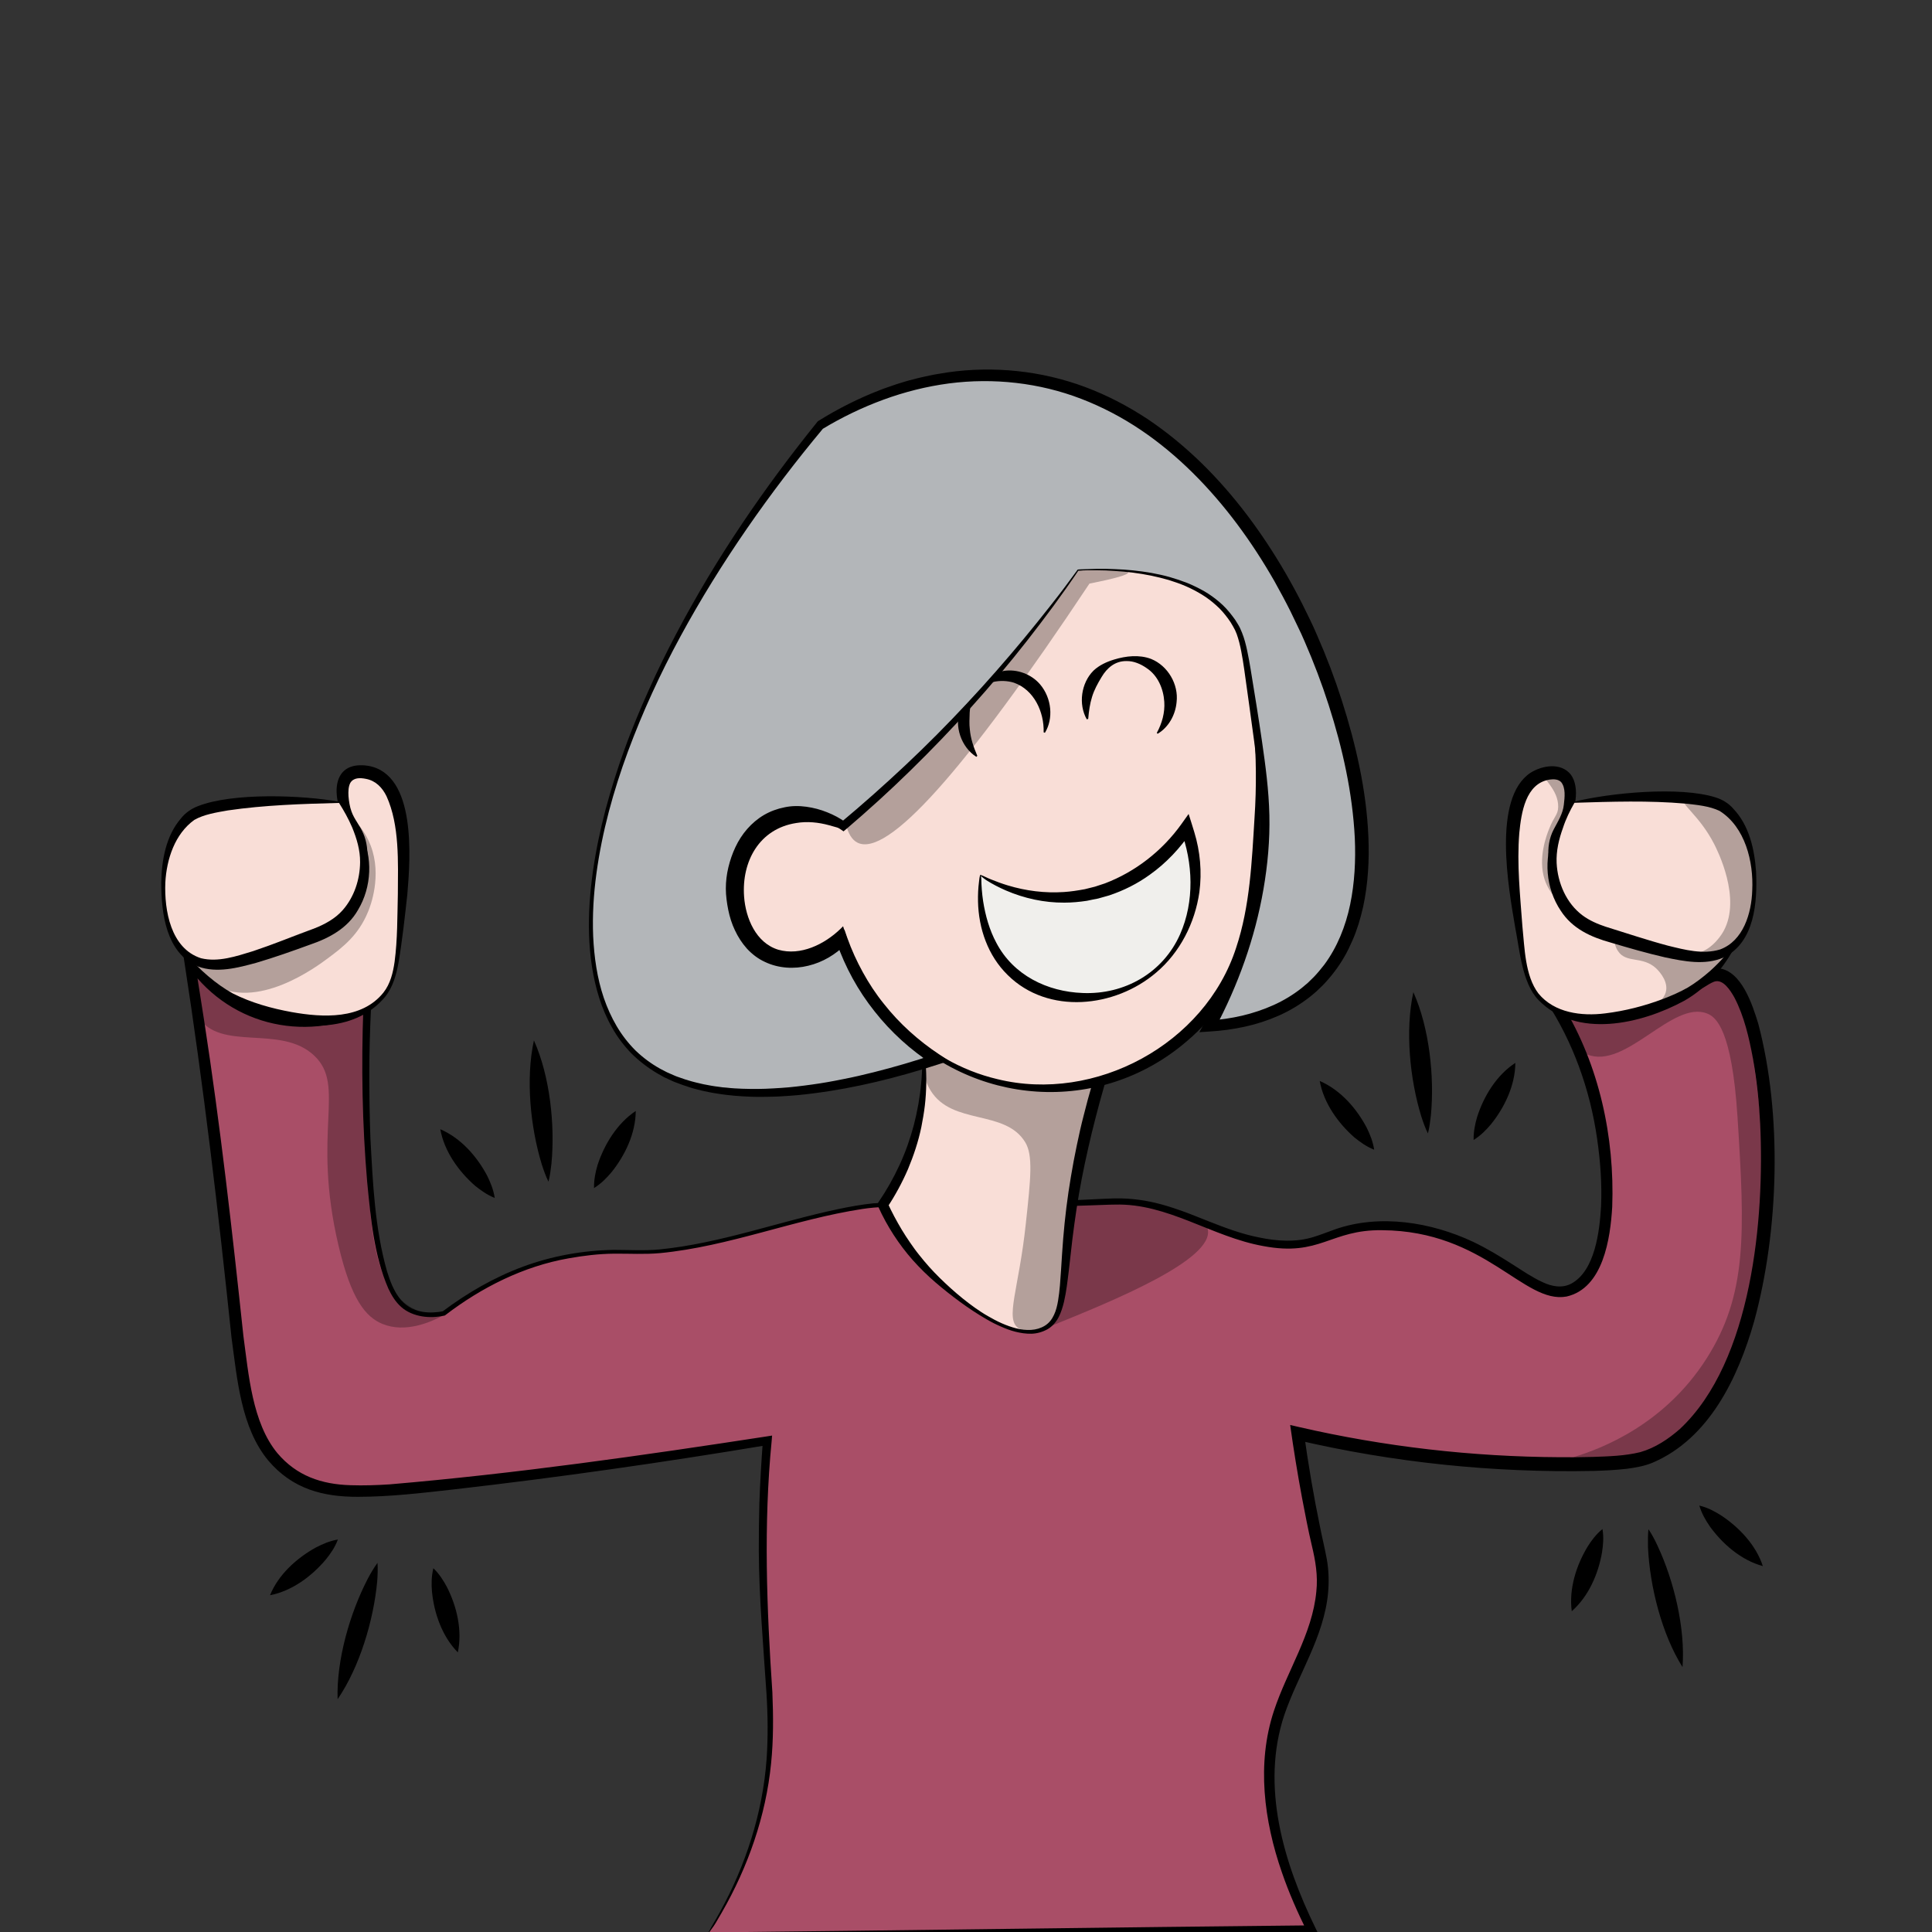 <?xml version="1.0" encoding="utf-8"?>
<!-- Generator: Adobe Illustrator 27.9.5, SVG Export Plug-In . SVG Version: 9.03 Build 54986)  -->
<svg version="1.1" xmlns="http://www.w3.org/2000/svg" xmlns:xlink="http://www.w3.org/1999/xlink" x="0px" y="0px"
	 viewBox="0 0 1366 1366" style="enable-background:new 0 0 1366 1366;" xml:space="preserve">
<rect x="0" y="0" width="1366" height="1366" fill="#333333" stroke="none"/>
<style type="text/css">
	.st0{fill:#A94E67;}
	.st1{opacity:0.28;}
	.st2{fill:#F9DED7;}
	.st3{fill:#F0EFEC;}
	.st4{fill:#B3B6B9;}
</style>
<g id="Calque_5">
	<g>
		<path class="st0" d="M501,1366.6c25.3-40.1,35.1-74.6,39.4-98.1c12.4-67.1-7.3-111.7,0.7-232.4c0.5-7.5,1-13.6,1.3-17.3
			c-84.5,13.7-156.8,23.1-213.1,29.6c-75.1,8.6-102.1,9.8-125.4-7.7c-31.3-23.5-32.5-62.8-42.4-154.3
			c-5.1-47.4-13.7-118.8-27.7-207.8c4.9,7.6,19.8,28.2,47.8,38.7c38.3,14.3,71.9-1.2,78-4.1c-1.6,38.1-0.9,70.2,0.2,94.2
			c4.7,99.3,19.8,114.5,30.9,119.6c8.3,3.8,16.9,3.2,23.1,1.9c35.9-27.3,67.2-36.8,88.7-40.5c43.5-7.5,42.6,2.2,92.6-7.7
			c41.2-8.2,97-27.6,129-28.5c9.7-0.3,20.1-0.4,20.1-0.4c15-0.1,25.5,0.3,66.3,0.2c12.4,0,27.4-0.3,47.6-1c15.5-0.5,24.1-1,27.7-1.2
			c42.5-1.6,68.6,22,108.5,29c42.8,7.5,43.6-14.2,90.7-11.6c73.5,4.1,98.7,57.9,127.3,44.4c31.3-14.8,29.1-97.5,9.6-154.3
			c-6.3-18.4-14.1-33.2-20.7-44c18.2,2.5,45.5,3.7,75.2-6.5c26.5-9.1,31.2-19.2,40-17c43.6,10.7,59.9,291.5-48.2,339.5
			c-7.3,3.3-17.3,6.4-59.5,6.4c-80.9,0-146.5-11.4-191.2-21.8c1.3,9.3,3.5,23.5,6.6,40.8c4.7,25.9,8.4,40.8,9.6,47.2
			c8.2,41.8-18.5,75.8-29.7,110.6c-10.2,31.8-12.8,80.2,23.1,152.4C785.2,1365.3,643.1,1365.9,501,1366.6z"/>
		<path d="M500.6,1366.8c0,0,2.8-5.1,2.8-5.1c1.6-2.6,4.1-7.1,5.6-9.8c18.3-33.2,30.2-70,33-107.9c1.1-15.7,0.9-31.4-0.1-47.1
			c-2.2-33.2-5.2-66.8-5.4-100.3c0-10.9,0.1-22.7,0.4-33.5c0.5-14.9,1.4-29.8,2.5-44.6c0,0,3.4,3.2,3.4,3.2
			c-73.8,12.3-147.9,22.9-222.2,31.4c-22.4,2.5-44.9,5.2-67.5,5.2c-25,0.1-46.4-5.7-63.3-25.5c-19.5-23.4-22.1-58-26.1-87
			c-9.3-89.2-19.8-178.2-33.5-266.8c0,0-2.5-16.4-2.5-16.4s8.9,13.9,8.9,13.9c10.1,15.7,24.8,28.5,41.9,35.9
			c25.2,11.1,55,9.7,79.8-1.9c0,0,4.2-2,4.2-2s-0.2,4.6-0.2,4.6c-1.5,30.5-1.6,61.1-0.4,91.7c1.7,31.6,3.1,63.9,11.8,94.3
			c4.2,13.3,9.9,26,25.1,28.4c4.8,0.8,9.8,0.5,14.6-0.4c0,0-0.7,0.3-0.7,0.3c17.4-13.1,36.5-24.2,57-31.8
			c20.5-7.6,42.3-11.5,64.2-11.9c10.9,0,21.6,0.7,32.4-0.3c43.2-4.3,84.3-19.7,126.7-28.6c8-1.7,16.1-3.1,24.3-4
			c12.7-0.8,28.1-0.9,40.8-0.9c31.1,0.3,66.2-0.2,97.5-1.2c10.7-0.3,21.8-1.1,32.6-1.4c11.1-0.2,22.2,1.3,32.8,4.2
			c23.6,6.4,45.1,18.7,69.1,23.4c12.8,2.7,26.3,3.6,38.9-0.4c5-1.5,10-3.6,15.2-5.4c31.4-10.9,67.7-5,97.3,8.9
			c9.9,4.7,19.4,10.5,28.6,16.4c6.8,4.3,13.3,8.8,20.5,12.1c6.4,3.1,13.8,4.5,20.3,1.1c16.9-9.1,20.1-37.3,21.1-54.7
			c0.7-16-0.5-32.1-2.8-47.9c-5-34.7-17-68.3-36.3-97.6c25.4,4.2,51.8,4.2,76.5-3.4c11-3.3,21.2-7.8,30.8-13.9
			c4.4-2.6,9.2-5.8,14.6-5.5c16.5,1.4,24.3,26,28.3,39c17.1,64.3,14.7,146.7-2.9,210.8c-11.3,39.6-31.7,82.7-71.8,99.8
			c-5.8,2.4-12.2,3.5-18.3,4.3c-8,0.9-15.9,1.3-23.8,1.5c-70.5,1.4-141.2-5.9-209.9-22c0,0,5.5-5,5.5-5c3.1,22.4,6.9,44.8,11.5,67
			c1.2,6.2,3.6,16.2,4.7,22.4c1.4,7.9,1.6,15.9,0.9,23.8c-2.9,31.1-21.1,57.6-30.9,86.2c-16.9,50.5-0.5,104.7,22,150.8
			c0,0,2.3,4.7,2.3,4.7s-5.2,0-5.2,0C793.6,1367.9,634.3,1367,500.6,1366.8L500.6,1366.8z M501.4,1366.3
			c133.4-1.4,292.4-3.7,425.8-5c0,0-2.9,4.7-2.9,4.7c-6.8-13.7-13-27.7-18-42.3c-12.6-36.2-17.9-76.9-5.6-114
			c9.4-28.6,27.2-54.3,30-84.5c1.2-11.1-0.6-21.7-3.2-32.5c-2.6-10.9-4.8-22.7-6.9-33.6c-3.2-17.1-6-34.4-8.4-51.6
			c0,0,6.4,1.5,6.4,1.5c60.4,13.9,122.4,21,184.3,21.3c7.7,0.1,15.5,0,23.2-0.2c11.3-0.4,22.8-0.7,33.7-3.4c10.5-3,19.8-9.2,28-16.4
			c51.1-47.9,59.9-149.3,56.7-215.9c-0.8-15.4-2.4-30.8-5.1-45.9c-2.7-14.7-6.2-30-13.1-43.2c-2.8-5-8.1-13.5-14.4-11.2
			c-2.1,0.8-4.9,2.5-6.9,3.8c-17.1,10.6-36.6,17-56.5,19.7c-15.9,2.1-32,1.9-47.8-0.4c0,0,4.2-6.5,4.2-6.5
			c25.8,42.4,36.8,93.3,35,142.6c-1.3,22.2-6.3,57.5-32.3,63.4c-30.3,5.5-57.3-46.4-130.4-46.9c-36.8-0.5-43.6,18.9-84.1,11.2
			c-36.3-6.5-67.5-30.4-104.8-29.3c-4.5,0-11.6,0.4-16.2,0.5c-18.8,0.8-46.3,1.1-65.1,1.3c-26.9,0.1-54.5-0.8-81.3-0.1
			c-5.3,0.1-10.8,0.6-16,1.4c-48.3,7.4-94.2,26.5-143,31.2c-10.8,1-21.8,0.3-32.6,0.4c-10.8,0.1-21.5,1.4-32.1,3.3
			c-31.9,5.6-61.6,20.6-87.2,40.2c0,0-0.3,0.2-0.3,0.2c0,0-0.4,0.1-0.4,0.1c-5.1,1.1-10.5,1.4-15.8,0.5c-5.3-0.9-10.6-3-14.6-6.6
			c-4.1-3.6-6.9-8.3-9.1-13c-10.3-23.6-12.5-50.2-15-75.5c-3.5-40.8-4.2-81.8-2.7-122.8c0,0,4,2.6,4,2.6
			c-46.8,22.5-101.3,8.6-130-35.2c0,0,6.5-2.5,6.5-2.5c2.4,14.8,4.7,29.6,7,44.3c11.4,73.9,19.8,148.3,27.7,222.6
			c3.7,27.1,6.2,61.2,24,82.8c13.6,16.1,31.2,22.1,51.8,22.7c9.2,0.3,18.3,0,27.6-0.6c89.2-7.6,178.1-20.3,266.6-33.9
			c0,0,3.8-0.6,3.8-0.6c0,0-0.3,3.8-0.3,3.8c-5.8,59.2-3.5,118.4,0.5,177.7c0.7,16.7,0.8,33.6-0.9,50.3
			c-3.7,37.2-16.3,73.2-34.9,105.5c0,0-2.8,4.8-2.8,4.8c-0.5,0.8-0.9,1.6-1.4,2.4c0,0-1.4,2.2-1.4,2.2S501.4,1366.3,501.4,1366.3
			L501.4,1366.3z"/>
	</g>
	<path class="st1" d="M1101.4,713.1c2.8,12.3,8.4,27.4,20.7,32.4c27.3,11.2,60.3-38.6,84.9-28.9c6.1,2.4,17.5,10.8,21.5,73.3
		c5.2,81.8,7,125.4-22,170.8c-29.4,46-72.9,63.2-94.1,69.6c8.6,2.5,25.5,6.2,45.5,0.7c23.2-6.3,37.4-21.2,44.6-28.9
		c4.6-4.9,21.3-23.6,33.7-65.8c10.4-35.4,10.7-63.1,10.8-104.3c0,0,0.1-50.5-14.4-123.3c-4.8-11.6-11-16.6-15.8-19.1
		c-16.9-8.6-35.4,4.8-74,15.3C1125.6,709.5,1111.2,711.8,1101.4,713.1z"/>
	<path class="st1" d="M136.8,687.4c-1.8,8.1-3.3,20.7,3.1,31.2c15.8,25.6,58.6,5.2,82.4,27.9c22.5,21.5-2,53.3,17,134
		c9,38.3,19.2,50.7,31.2,55.6c16,6.5,33.6-1.1,42.4-5.8c-4.8-0.1-13.2-1-21.9-5.8c0,0-6.6-3.7-12.2-10c-20.3-22.6-18-90.7-18-90.7
		c0.8-25.3,1.1-61.9-1.3-108.6c-5.2,2-10.3,3.5-15.1,4.5C196.3,730.1,153.1,700.1,136.8,687.4z"/>
</g>
<g id="Calque_7">
	<g>
		<path d="M311.3,798.4c12.8,16.2,25.7,32.4,38.5,48.6"/>
		<path d="M311.3,798.4c14.6,6.3,26,19.3,33.2,33c2.3,4.7,4.4,9.7,5.3,15.6c-5.5-2.2-9.9-5.4-14-8.7
			C324.2,828.1,314.1,814,311.3,798.4L311.3,798.4z"/>
	</g>
	<g>
		<path d="M377.5,735.6c3.4,33.3,6.9,66.6,10.3,100"/>
		<path d="M377.5,735.6c11.3,25.2,15,59.7,12.4,87.1c-0.5,4.3-1,8.5-2.1,12.8c-2-4-3.4-8.1-4.7-12.1
			C375,797.1,371.6,762.6,377.5,735.6L377.5,735.6z"/>
	</g>
	<g>
		<path d="M449.5,785.5c-9.8,18.2-19.7,36.3-29.5,54.5"/>
		<path d="M449.5,785.5c-0.1,15.9-7.6,31.5-17.3,43.5c-3.4,4-7.2,7.9-12.2,11c-0.1-5.9,1-11.2,2.5-16.3
			C427.3,809.1,436.3,794.3,449.5,785.5L449.5,785.5z"/>
	</g>
	<g>
		<path d="M933.1,764.3c12.8,16.2,25.7,32.4,38.5,48.6"/>
		<path d="M933.1,764.3c14.6,6.3,26,19.3,33.2,33c2.3,4.7,4.4,9.7,5.3,15.6c-5.5-2.2-9.9-5.4-14-8.7
			C946.1,794.1,935.9,779.9,933.1,764.3L933.1,764.3z"/>
	</g>
	<g>
		<path d="M999.3,701.5c3.4,33.3,6.9,66.6,10.3,100"/>
		<path d="M999.3,701.5c11.3,25.2,15,59.7,12.4,87.1c-0.5,4.3-1,8.5-2.1,12.8c-2-4-3.4-8.1-4.7-12.1
			C996.8,763,993.4,728.5,999.3,701.5L999.3,701.5z"/>
	</g>
	<g>
		<path d="M1071.4,751.5c-9.8,18.2-19.7,36.3-29.5,54.5"/>
		<path d="M1071.4,751.5c-0.1,15.9-7.6,31.5-17.3,43.5c-3.4,4-7.2,7.9-12.2,11c-0.1-5.9,1-11.2,2.5-16.3
			C1049.1,775,1058.1,760.2,1071.4,751.5L1071.4,751.5z"/>
	</g>
	<g>
		<path d="M1246.4,1107.3c-15-14.3-29.9-28.5-44.9-42.8"/>
		<path d="M1246.4,1107.3c-15.3-4.2-28.4-15.5-37.5-28.1c-3-4.4-5.7-9-7.4-14.7c5.8,1.4,10.5,3.9,15,6.7
			C1229.5,1079.7,1241.5,1092.3,1246.4,1107.3L1246.4,1107.3z"/>
	</g>
	<g>
		<path d="M1189.6,1178.7c-8-32.5-16-65-24-97.6"/>
		<path d="M1189.6,1178.7c-14.7-23.4-23.1-57.1-24.4-84.5c-0.1-4.3-0.1-8.6,0.3-13c2.5,3.7,4.5,7.5,6.3,11.4
			C1183.5,1117.4,1191.7,1151.2,1189.6,1178.7L1189.6,1178.7z"/>
	</g>
	<g>
		<path d="M1111.3,1139.2c7.2-19.4,14.4-38.7,21.7-58.1"/>
		<path d="M1111.3,1139.2c-2.1-15.7,3.1-32.2,11.1-45.5c2.8-4.5,6-8.8,10.6-12.6c1,5.9,0.5,11.2-0.3,16.4
			C1130.1,1112.8,1123.2,1128.7,1111.3,1139.2L1111.3,1139.2z"/>
	</g>
	<g>
		<path d="M323.7,1168.3c-5.8-19.8-11.5-39.7-17.3-59.5"/>
		<path d="M323.7,1168.3c-11.1-11.3-16.8-27.7-18.3-43.1c-0.4-5.3-0.4-10.6,1-16.4c4.3,4.1,7.1,8.7,9.6,13.3
			C323,1135.9,327,1152.7,323.7,1168.3L323.7,1168.3z"/>
	</g>
	<g>
		<path d="M238.7,1201.4c9.4-32.1,18.8-64.3,28.3-96.4"/>
		<path d="M238.7,1201.4c-0.9-27.6,8.7-60.9,21.4-85.3c2-3.8,4.2-7.5,6.8-11.1c0.3,4.4,0.1,8.7-0.2,13
			C264.2,1145.4,254.3,1178.7,238.7,1201.4L238.7,1201.4z"/>
	</g>
	<g>
		<path d="M190.9,1127.9c16-13.1,32-26.2,47.9-39.3"/>
		<path d="M190.9,1127.9c6-14.7,18.9-26.3,32.5-33.8c4.7-2.4,9.6-4.6,15.5-5.6c-2.1,5.6-5.2,10-8.5,14.1
			C220.4,1114.5,206.4,1124.9,190.9,1127.9L190.9,1127.9z"/>
	</g>
</g>
<g id="Calque_6">
	<g>
		<path class="st2" d="M130.9,674.4c5.8,8.3,15.3,19.8,29.6,29.2c0,0,1,0.7,2,1.3c16.1,10.1,81,32.5,108.9-1
			c9.1-10.9,10.2-26.9,12.5-58.9c2-27.1,6-83-16.7-96.1c-6.5-3.7-16.9-5-21.7,0.5c-5.1,5.7-2.6,16.9-1.9,20.2
			c2.6,11.3,8.2,14.1,11.8,22.9c2.7,6.6,4.5,17.1-0.6,33.6"/>
		<path d="M131.2,674.1c9.3,11.2,22,22.1,33.4,28.3c13,6.6,27.4,10.6,41.7,13.2c22,3.9,49.4,5.4,64.8-13.8
			c4.9-6.2,6.8-14.1,7.9-21.8c2.1-15.8,1.9-32,2.3-48c0.1-22.3,1.3-48.6-8-69c-3-6.2-7.7-11-14.5-12.3c-4.4-0.9-8.8-0.9-11.1,2.8
			c-1.4,2.6-1.5,6.3-1.3,9.5c0.3,3.6,0.9,7.4,2.1,10.7c2,5.7,5.9,9.7,8.4,15.7c5.1,11.8,2.7,25.5-1.9,36.7c0,0-0.9-0.3-0.9-0.3
			c2.4-11.4,3.4-23.6-2.3-34c-2.6-4.9-7.6-9.7-10-15.4c-7.4-17.3-5.5-38.7,18.7-34.9c34,6.1,29.7,65,27.5,90.9
			c-1.8,16.1-3.5,32.1-6.2,48.1c-1.6,8.6-3.9,17.3-9.5,24.3c-22.1,26.5-62,23.2-91.4,12.4c-7.6-2.9-15.3-6-21.9-10.9
			c-9-6.1-16.7-14-23.1-22.8c-2.1-2.9-3.9-5.9-5.6-8.9C130.5,674.6,131.2,674.1,131.2,674.1L131.2,674.1z"/>
	</g>
	<g>
		<path class="st2" d="M239.9,567.3c-13.1-1-31.4-1.8-53.3-0.7c-42.5,2.1-50.9,8.9-54.5,12.4c-18.4,17.6-16.9,47.9-16.7,52.3
			c0.4,8,1.4,30.2,15.5,43c16.5,15,40.7,6,89.2-12c9.9-3.7,20.6-8.3,28.5-20c8.6-12.7,9.1-26.6,9.1-29.5c0.2-13.1-4.4-22.7-7.7-29.7
			C246.5,576,242.7,570.7,239.9,567.3z"/>
		<path d="M239.7,567.7c-26.2,0.7-52.7,1.5-78.6,5.3c-8,1.4-16.9,2.8-23.7,6.7c-13.8,9.9-19.6,27.8-20.5,44.2
			c-0.8,19.8,3.8,46.7,25.2,53.6c12.2,3,25-1.4,36.8-5c14.1-4.7,29.2-10.8,43.2-16c7.6-3,14.8-6.9,20.2-13
			c8.1-9.2,12.2-21.6,12.3-33.9c0.1-8.5-2.4-16.8-5.6-24.6C246.3,578.8,243.2,573.2,239.7,567.7L239.7,567.7z M240.1,566.9
			c6.4,6.4,11.2,14.2,15.2,22.4c8.4,16.7,7.6,37.8-2.2,54.1c-7.4,13-20.4,19.9-33.9,24.5c-12.6,4.6-25,9-37.9,12.8
			c-13.2,3.6-27.8,7.5-41.2,2.7c-22.8-9.4-26.1-37.9-26.1-59.5c0.3-15.7,3.3-32.9,13.9-45.2c3-3.9,7.5-7,12-8.7
			C164.5,560.3,213.7,562.1,240.1,566.9L240.1,566.9z"/>
	</g>
	<g>
		<path class="st2" d="M1227,667.6c-5.4,8.7-14.3,20.7-28.1,30.9c0,0-1,0.7-1.9,1.4c-15.6,11-79.3,37.3-108.8,5.6
			c-9.6-10.3-11.5-26.2-15.4-58c-3.3-26.9-10.1-82.5,12-96.9c6.3-4.1,16.6-6,21.7-0.9c5.4,5.4,3.4,16.7,2.8,20
			c-2,11.4-7.5,14.6-10.6,23.5c-2.4,6.8-3.6,17.3,2.3,33.5"/>
		<path d="M1227.4,667.8c-8.1,16.2-20.7,30.8-36.6,39.8c-30.4,16.5-76.2,27.2-103.2-0.7c-11.5-12.1-13.1-35.2-16.3-51.2
			c-4.7-27.7-16.3-91.2,10.8-109.3c8.3-5.2,21.3-7.5,28.4,1.1c7.1,9.3,3.1,27.3-3.1,36.2c-7.1,9.7-9.7,17.6-8.5,29.7
			c0.4,4.3,1.3,8.7,2.5,13l-0.8,0.3c-5.9-12.4-8.7-27.7-2-40.4c3-5.7,6.4-10.9,7.1-17.4c0.6-5.2,1.4-11.8-1.9-15.9
			c-1.9-2.1-5.3-2.2-8.2-1.8c-17,2.7-20,23.5-21.4,37.8c-1.8,22,0.6,44,2.2,66c1.6,15.3,1.8,34.8,11.3,47.4
			c11.3,13.8,30.5,16.2,47.2,14.1c13.9-1.7,27.7-5.2,40.9-10.2c6-2.3,12-4.9,17.6-8.1c5.5-3.3,10.8-7.4,15.6-11.6
			c6.5-5.8,12.4-12.4,17.8-19.5L1227.4,667.8L1227.4,667.8z"/>
	</g>
	<g>
		<path class="st2" d="M1112.9,567.3c13.1-1.8,31.3-3.7,53.2-3.9c42.5-0.5,51.2,5.8,55,9.1c19.2,16.5,19.2,46.8,19.3,51.3
			c0,8,0,30.2-13.4,43.9c-15.7,16-40.4,8.5-89.6-6.6c-10-3.1-20.9-7-29.4-18.2c-9.2-12.2-10.4-26-10.5-29c-0.8-13.1,3.3-23,6.3-30.1
			C1106.7,576.4,1110.3,570.9,1112.9,567.3z"/>
		<path d="M1112.7,566.9c25.9-6.4,75-11.1,100.3-3.1c4.6,1.4,9.3,4.2,12.5,8c11.3,11.8,15,28.8,16.1,44.4c1,21.6-0.9,50.1-23,60.8
			c-13.1,5.7-27.9,2.7-41.3-0.1c-13.1-3-25.8-6.7-38.6-10.5c-14-3.9-27-9.8-35.2-22.5c-10.6-15.8-12.3-36.8-4.7-53.9
			C1102.2,581.6,1106.6,573.6,1112.7,566.9L1112.7,566.9z M1113.2,567.6c-3.2,5.6-6.1,11.5-8.1,17.7c-2.9,8-4.9,16.4-4.5,24.9
			c0.7,14.1,6.9,28.5,18.3,37c4.8,3.6,10.6,6.1,16.3,8c14.2,4.4,29.7,9.6,44,13.4c12.2,3,24.9,6.4,37,2.7
			c16.4-6.1,22.2-25.6,22.7-41.8c1-20.3-5-44.7-23-56.1c-7.1-3.5-16.1-4.3-24.1-5.2C1165.8,565.9,1139.3,566.8,1113.2,567.6
			L1113.2,567.6z"/>
	</g>
	<path class="st1" d="M1091.9,547.4c1.3-2,8.1,0.3,12.6,4.4c0.7,0.6,6.7,6.3,6.8,14.5c0.1,6.2-3.3,8.6-7,15.9
		c-6.1,12-7.5,26.3-5.7,37.1c1.9,11.6,7.5,18.3,6.4,19.1c-1.2,0.9-9.4-6-12.9-16.6c-4.9-15,1.5-31.5,3.1-35.5
		c3.6-9.3,6.4-10,6.5-15.8C1101.9,558.1,1090,550.3,1091.9,547.4z"/>
	<path class="st1" d="M251,581.7c1.2-0.7,7.4,6.5,11.1,16.2c8.1,21.2-0.2,42.9-1.9,46.8c-6.7,16.4-17.7,24.9-28.2,32.7
		c-7.9,5.9-50.8,38-82.2,18.1c-8.5-5.3-13.5-12.8-16.1-17.2c2.3,0.5,6.5,1.4,11.8,1.9c27.9,2.4,37.3-11.3,80.6-24.9
		c9.8-3.1,15.7-4.4,21.4-10.7c10.1-11.2,10.4-28.1,10.2-33.4C257.4,594.3,249.6,582.6,251,581.7z"/>
	<path class="st1" d="M1190,564c2.2-4.3,16.5-1.3,26.8,5.6c9.8,6.6,14.6,15.8,16.9,20.4c12.7,25.1,5.7,51.2,4.8,54.3
		c-3.1,10.9-7.9,18-13.4,26.3c-10,14.9-20.6,23.7-25.1,27.1c-18.2,14-35.9,18.4-36.4,17.2c-0.4-1,13.3-5.3,14.5-15
		c0.9-7.6-6.4-14.5-7.1-15.2c-9.7-9-21-3.4-26.9-12.1c-2.2-3.1-2.7-6.7-2.8-9c19,2.5,32.9,6,42.4,9c4.1,1.3,9.7,3.2,16.4,1.4
		c11.4-3,17.8-14.3,18.6-15.8c12.7-23.3-4.5-57.1-6.8-61.6C1201.3,576.1,1187.7,568.5,1190,564z"/>
</g>
<g id="Personnage">
	<g id="Cou">
	</g>
	<g id="Visage">
	</g>
	<g id="Cheveux">
		<g>
			<path class="st2" d="M651.9,735.8c1.8,14.3,3,37.9-4.4,65.4c-6.1,22.7-15.8,39.8-23.3,50.8c6,13.1,16.6,32,35,49.8
				c4.1,4,52.8,51.1,79.2,37.7c18.7-9.5,10.4-42.2,23.3-110.2c6.8-35.8,15.3-64.5,21.1-82.2C739.1,743.3,695.5,739.6,651.9,735.8z"
				/>
			<path d="M652.2,736.1l0.4,1.7c0.1,0.3,0.1,0.5,0.2,0.8l0.2,0.9c0.2,1.3,0.4,2.5,0.6,3.8c0.3,2.5,0.6,5.1,0.8,7.6
				c0.4,5.1,0.6,10.3,0.5,15.4c-0.1,5.1-0.4,10.3-1,15.4c-0.6,5.1-1.5,10.2-2.5,15.3c-2.1,10.1-5.4,20-9.4,29.6
				c-4.1,9.5-9.1,18.7-14.8,27.3l0.3-3.5c3,6.6,6.4,12.9,10.1,19.1c1.9,3.1,3.8,6.1,5.9,9.1c1,1.5,2.1,2.9,3.1,4.4
				c1.1,1.4,2.1,2.9,3.3,4.3c4.5,5.7,9.3,11.1,14.5,16.2c5.2,5.1,10.6,10,16.3,14.6c2.8,2.3,5.8,4.5,8.7,6.6c3,2.1,6,4.1,9.2,5.9
				c6.3,3.7,12.9,6.8,19.9,8.6c3.5,0.9,7,1.3,10.5,1.1c3.5-0.2,6.9-1.2,9.8-3c2.9-1.8,5-4.5,6.4-7.6c1.5-3.1,2.3-6.6,2.9-10.1
				c1.2-7.1,1.6-14.4,2.1-21.7l0.7-11l0.8-11c1.2-14.7,3-29.5,5.5-44.1c1.2-7.3,2.6-14.6,4.1-21.8c1.5-7.2,3.1-14.5,5-21.7
				c1.8-7.2,3.7-14.3,5.8-21.4c2.1-7.1,4.4-14.2,6.7-21.2l3.5,5.3c-10.6-1-21.2-2.1-31.9-3.3c-10.7-1.2-21.3-2.4-32.1-3.7
				L652.2,736.1z M651.6,735.5l31.9,1.5l32.7,1.6c11,0.6,22.1,1.2,33.3,1.9c11.1,0.7,22.3,1.4,33.5,2.3l5.1,0.4l-1.5,4.9
				c-8.6,27.9-16.1,56.2-21.7,85c-2.8,14.3-4.9,28.8-6.7,43.3l-2.5,21.9c-0.9,7.3-1.7,14.7-3.4,22.1c-0.9,3.7-2,7.4-3.8,10.9
				c-1.8,3.5-4.6,6.7-8,8.6c-3.5,1.9-7.4,3-11.2,3.1c-3.9,0.1-7.6-0.5-11.3-1.4c-3.7-0.9-7.2-2.3-10.6-3.8c-1.7-0.7-3.4-1.6-5.1-2.4
				c-1.6-0.9-3.3-1.7-4.9-2.7c-6.4-3.7-12.6-7.8-18.6-12.2c-6-4.4-11.8-9-17.4-13.8c-5.6-4.8-11-10.1-16-15.7
				c-9.9-11.2-18.2-24-24.4-37.7l-0.8-1.9l1.1-1.7c5.6-8.2,10.5-16.9,14.7-26c4.2-9,7.5-18.5,10.1-28.2c2.5-9.7,4.3-19.6,5.2-29.6
				c0.5-5,0.7-10.1,0.8-15.1c0-2.5,0-5.1-0.1-7.6c0-1.3-0.1-2.5-0.1-3.8l-0.1-2C651.6,736.9,651.6,736.2,651.6,735.5z"/>
		</g>
		<g>
			<path class="st2" d="M876,448c6.9,27.6,14.9,70.6,13.2,123.3c-1.9,58.8-3.3,103.9-34.4,142.9c-30.6,38.4-84.2,63.4-140.4,53.2
				c-55.3-10-101.2-52.2-119.2-109.3c-15.3,15.1-35.4,21.1-50.3,14c-24.1-11.5-29.9-55.2-10.6-78.5c12-14.4,32.7-19.7,53-14
				c-10.3-19.9-23-52.2-18.5-89.7c11.4-95.9,129.6-181.7,219.8-145.7C845.8,367.1,869.9,430,876,448z"/>
			<path d="M876.5,447.8c9.1,36.6,14.1,74.1,14.7,111.8c0.1,12.6-0.1,25.1-0.3,37.7c-0.7,53.6-8.5,102.3-51.8,138.9
				c-61.5,52.9-152.3,46.3-207.1-12.8c-17.4-18.4-30.2-40.8-38.2-64.8c0,0,2.7,0.7,2.7,0.7c-31.6,30.9-71,21.3-76.3-24.7
				c-1.8-17.6,3.3-37,17.1-48.9c13.9-12.1,33.9-14.7,51.2-10c0,0-4.7,5.8-4.7,5.8c-35.6-66.7-22.9-133.8,28.1-188.1
				c43.6-46.4,114.4-77,176.5-51.7C833,360.1,861.2,403.8,876.5,447.8L876.5,447.8z M875.6,448.1c-22.4-64.2-71.8-116.8-144.7-107.8
				c-21.3,2.5-42.3,9.8-61.1,20.1c-46.7,25.7-85.6,70.6-95.4,123.9c-5.8,31.9,1.9,64.9,16.6,93.5c0,0,4.2,8.2,4.2,8.2
				s-8.9-2.5-8.9-2.5c-7.6-2.1-15.6-2.9-23.3-1.6c-26.1,4-38.7,27.1-36.9,52c1.1,15.3,8.4,32.8,24.2,37.6
				c15.7,4.5,32.6-3.8,43.9-14.7c0,0,1.9-1.9,1.9-1.9s0.8,2.5,0.8,2.5c15.1,50.5,56.4,93.4,108.3,105.6
				c69.2,17,146.8-24.8,168.8-92.9c9.8-29.4,11.1-61,13-91.9C889.9,534.7,886.3,490.6,875.6,448.1L875.6,448.1z"/>
		</g>
		<g>
			<path class="st2" d="M690.7,534.8c-11.5-13-12.3-32.4-2.6-44.8c8.2-10.6,24-16.2,37.1-8.4c11.7,6.9,17.4,22.2,13.2,36.4"/>
			<path d="M690.3,535.1c-10.7-6.8-15.8-21.7-11.4-33.7c4.4-11.3,18.4-24.7,30.6-27c9.4-1.6,19.7,2.2,25.9,9.5
				c8.3,9.8,9.5,24.3,3.4,34.2c0,0-0.9-0.3-0.9-0.3c0.4-14.5-6.8-30.1-21-35.1c-9-2.8-21.4-1-27.3,7.5c-2.9,3.9-3.7,8.9-4,13.6
				c-0.1,4-0.4,8,0.1,11.9c0.6,6.5,2.5,12.2,5.3,18.7C691,534.5,690.3,535.1,690.3,535.1L690.3,535.1z"/>
		</g>
		<g>
			<path class="st2" d="M768.8,508.4c-4.1-17.3,4.3-34.6,18.4-40.5c12.1-5,28.4-1.7,36.2,11.9c7,12.1,4.9,28.3-5.3,38.6"/>
			<path d="M768.4,508.6c-6.1-10.7-4-25.7,4.7-34.4c4.1-3.9,9.4-6.3,14.7-7.9c8.2-2.5,17.7-3.6,26.1-0.4c11.8,4.8,19.5,17.9,18,30.5
				c-0.8,9-5.6,17.8-13.4,22.4c0,0-0.6-0.6-0.6-0.6c3.7-6.8,5.8-14.3,5.3-22c-0.6-9.3-4.6-18.7-12.6-23.9c-4-2.8-9-5-14.1-4.9
				c-8.1-0.1-13.8,4.8-17.7,11.4c-2.7,4.5-5.2,9-6.7,14c-1.5,4.8-2.2,9.9-2.7,15.5C769.2,508.3,768.4,508.6,768.4,508.6L768.4,508.6
				z"/>
		</g>
		<g>
			<path class="st3" d="M693.3,618.9c-0.6,6.8-3.2,40.7,18.5,64.4c27.8,30.5,81.5,29,111.2-2.8c22.2-23.7,28.3-61.3,15.9-95.3
				c-4.6,6.8-28,39.7-71.5,47.6C730.1,639.7,701.4,623.7,693.3,618.9z"/>
			<path d="M693.5,619.3c0.2,0.8,0.3,1.1,0.3,1.9c0.1,5.3,0.5,10.6,1.3,15.9c1.6,10.3,4.5,20.5,9.4,29.6
				c12,22.8,35.9,34.5,61.1,35.4c29.5,1.2,56.7-14.2,68.8-41.6c10.2-23.1,9.2-50.4,0.4-73.8c0,0,7.7,1,7.7,1
				c-8,11.9-17.9,22.5-29.6,30.8c-8.7,6.3-18.5,11.2-28.7,14.6c-1.8,0.5-6.1,1.7-7.8,2.2c-1.6,0.3-6.2,1.2-7.9,1.6
				c-5.3,0.8-10.7,1.3-16,1.3c-14.2,0.1-28.3-3-41.3-8.6c-4.8-2.1-9.5-4.5-13.9-7.3C696,621.3,694.7,620.5,693.5,619.3L693.5,619.3z
				 M693.1,618.5c2.4,0.8,5,2.3,7.4,3.2c3.9,1.6,8,3.1,12,4.3c12.8,3.9,26.4,5.6,39.7,4.7c4.9-0.3,9.9-1.1,14.8-2
				c1.6-0.4,5.7-1.4,7.2-1.8c1.5-0.5,5.5-1.8,7-2.3c21.6-8.2,40.6-23.1,54-41.8c0,0,5.2-7.3,5.2-7.3c1,3,3.1,9.9,4,12.8
				c4.2,13.7,5.5,28.3,3.6,42.5c-3.1,21.7-13.7,42.7-30.6,56.9c-29,24.8-76.3,30-104.9,1.7c-14-13.7-20.6-32.9-21-52
				c-0.1-4.7,0.1-9.4,0.7-14C692.4,621.8,692.5,620,693.1,618.5L693.1,618.5z"/>
		</g>
		<g>
			<path class="st4" d="M762.2,403.1c-19,26.9-41.5,55.7-67.8,85.2c-33.8,37.9-67.4,69.6-98.3,95.6c-2.4-1.8-22.8-16.2-45.6-8.8
				c-24,7.8-33.7,34.1-33.5,53.2c0,2.7,0.9,39.5,29.1,49.5c16.2,5.7,35.4,0.5,49.1-13.3c3.8,10.7,9.7,23.8,18.9,37.6
				c16,23.8,34.9,38.5,47.8,46.9c-48.3,15.9-161.4,46.5-213.7-4.9c-65.4-64.3-28-249.1,131.5-443.7c24.2-14.9,73.5-40,135.1-34.6
				c128.9,11.5,193.5,146.5,206.6,173.7c28.2,59,71.3,191.5,10.6,254.1c-22.5,23.1-52.7,30.1-76.8,31.8
				c31.2-57.6,37.4-107.2,38.8-133.6c1.5-28.5-2.7-56.6-11.2-112.9c-3.4-22.6-5.2-29.3-9-36.4C851.1,401.7,786,402,762.2,403.1z"/>
			<path d="M762.4,403.5c-1.4,2.1-2.7,4.1-4.2,6.2l-4.4,6.3c-3,4.2-6,8.4-9,12.5c-6.1,8.3-12.3,16.4-18.6,24.5
				c-12.7,16.2-25.9,31.9-39.7,47.2c-13.7,15.3-28,30.1-42.7,44.5c-14.7,14.4-29.9,28.2-45.6,41.6l-1.8,1.5l-2-1.4
				c-7.4-5.1-16.2-8.7-25-9.7c-4.4-0.5-8.9-0.4-13.2,0.5c-4.3,0.9-8.5,2.5-12.3,4.7c-3.8,2.3-7.1,5.2-10,8.6l-1.1,1.3
				c-0.4,0.4-0.7,0.9-1,1.3l-1.9,2.8l-1.7,2.9c-0.6,1-1,2-1.5,3c-3.8,8.2-5.9,17.3-5.9,26.3c0,2.1,0.2,4.5,0.5,6.7
				c0.3,2.3,0.7,4.5,1.2,6.7c1,4.4,2.4,8.8,4.3,12.8c1.9,4,4.3,7.8,7.2,11c2.9,3.2,6.4,5.8,10.3,7.6c7.8,3.7,17,4.2,25.5,2.1
				c8.5-2.1,16.4-6.8,22.7-13.2l4.5-4.6l2.1,6c3,8.4,6.7,16.5,11,24.3c4.3,7.8,9.2,15.3,14.8,22.2c5.5,7,11.6,13.5,18.2,19.5
				c6.6,6,13.7,11.5,21.1,16.4l6.8,4.5l-7.7,2.5c-28.6,9.2-57.9,16.6-87.8,20.4c-7.5,1-15,1.7-22.5,2.1c-3.8,0.3-7.5,0.3-11.3,0.4
				c-3.8,0-7.6,0.1-11.3-0.1c-3.8-0.1-7.6-0.4-11.3-0.7c-1.9-0.2-3.8-0.4-5.7-0.6c-1.9-0.2-3.8-0.5-5.6-0.8
				c-3.8-0.5-7.5-1.3-11.2-2.1c-3.7-0.9-7.4-1.8-11-3.1l-2.7-0.9c-0.9-0.3-1.8-0.7-2.7-1l-2.7-1c-0.9-0.3-1.8-0.7-2.6-1.1l-5.2-2.4
				l-5-2.8c-6.6-3.9-12.7-8.6-18.2-14c-5.3-5.5-10-11.6-13.7-18.3c-3.8-6.6-6.8-13.7-9.1-20.9c-4.6-14.5-6.7-29.5-7.2-44.6
				c-0.5-15,0.6-30.1,2.7-44.9c2.1-14.9,5.2-29.5,9-44c3.9-14.5,8.4-28.8,13.5-42.8c2.5-7,5.3-14,8.1-20.9
				c2.9-6.9,5.8-13.8,8.9-20.6c6.1-13.7,12.7-27.1,19.7-40.3c27.9-53,61.8-102.6,99.4-149.2l0.3-0.4l0.4-0.3
				c13.9-8.7,28.6-16.1,43.9-22c1.9-0.8,3.9-1.4,5.8-2.1c1.9-0.7,3.9-1.4,5.8-2c3.9-1.2,7.8-2.5,11.8-3.4c2-0.5,4-1.1,6-1.5l6-1.3
				l3-0.6l3-0.5l6.1-1c32.6-4.7,66.5-1.2,97.5,10.4c15.5,5.8,30.2,13.5,44,22.6c13.7,9.2,26.4,19.7,38.2,31.2
				c23.5,23,43.1,49.7,59.5,78c4.1,7.1,8,14.3,11.7,21.6c1.8,3.7,3.6,7.3,5.4,11c1.8,3.7,3.5,7.4,5.1,11.2
				c6.6,15,12.4,30.3,17.4,45.9c5,15.6,9.3,31.4,12.6,47.5c3.3,16.1,5.5,32.4,6.2,48.9c0.7,16.5-0.2,33.2-3.7,49.5
				c-0.9,4.1-2,8.1-3.2,12.1c-1.3,4-2.7,8-4.4,11.8c-1.7,3.9-3.5,7.7-5.6,11.3c-2.1,3.7-4.4,7.2-7,10.6c-2.6,3.4-5.3,6.6-8.3,9.7
				l-4.6,4.4c-1.6,1.4-3.2,2.8-4.9,4.1c-6.7,5.2-14,9.6-21.7,13c-7.7,3.4-15.7,6-23.9,7.8c-8.2,1.8-16.4,2.9-24.7,3.4l-7.5,0.5
				l3.6-6.6c16.4-30.1,28.5-62.5,34.8-96.2c1.6-8.4,2.8-16.9,3.6-25.4c0.8-8.5,1.3-17.1,1.2-25.6c-0.2-17.1-2.2-34.3-4.4-51.4
				c-2.3-17.1-4.7-34.3-7.1-51.4c-0.6-4.3-1.3-8.5-2.1-12.7c-0.8-4.2-1.8-8.3-3.2-12.2c-0.7-1.9-1.6-3.8-2.7-5.6l-1.6-2.7
				c-0.6-0.9-1.2-1.7-1.8-2.6c-2.5-3.4-5.2-6.6-8.4-9.4c-3.1-2.8-6.5-5.4-10.1-7.6c-3.6-2.2-7.4-4.2-11.3-5.9
				c-3.9-1.7-8-3.1-12.1-4.4c-4.1-1.2-8.3-2.2-12.5-3.1c-8.4-1.7-17-2.8-25.6-3.3c-4.3-0.3-8.6-0.5-12.9-0.5c-2.2,0-4.3,0-6.5,0
				l-3.2,0.1C764.3,403.5,763.4,403.5,762.4,403.5z M762,402.7c1.1-0.1,2.4-0.2,3.4-0.2l3.3-0.1c2.2-0.1,4.3-0.1,6.5-0.2
				c4.3-0.1,8.7,0,13,0.2c8.7,0.3,17.4,1.2,26,2.7c4.3,0.8,8.6,1.7,12.8,2.9c4.2,1.2,8.4,2.6,12.5,4.2c4.1,1.7,8,3.6,11.9,5.8
				c3.8,2.2,7.4,4.8,10.8,7.7c3.4,2.9,6.4,6.2,9.1,9.8c0.6,0.9,1.3,1.8,2,2.7l1.8,2.9c1.2,1.9,2.2,4,3,6.1c1.7,4.2,2.8,8.6,3.7,12.8
				c0.9,4.3,1.7,8.6,2.4,12.9c2.8,17.1,5.6,34.2,8.1,51.4c2.5,17.2,4.8,34.5,5.2,52.1c0.4,17.6-1.2,35.1-4.2,52.4
				c-6,34.6-18,68-34.5,98.9l-3.9-6.1c7.9-0.6,15.7-1.7,23.4-3.5c7.6-1.8,15.1-4.3,22.2-7.5c7.1-3.2,13.7-7.2,19.8-12
				c1.5-1.2,2.9-2.5,4.4-3.7l4.1-4c2.7-2.8,5.1-5.7,7.5-8.8c9.2-12.4,15.1-27.2,18.3-42.5c3.2-15.4,4-31.3,3.3-47.1
				c-1.6-31.8-8.6-63.3-18.4-93.8c-4.9-15.3-10.6-30.3-17-45c-1.6-3.7-3.2-7.3-5-10.9c-1.7-3.6-3.5-7.3-5.2-10.8
				c-3.6-7.2-7.4-14.2-11.3-21.2c-15.9-27.8-34.9-53.9-57.6-76.4c-11.3-11.2-23.6-21.5-36.8-30.4c-13.2-8.9-27.3-16.3-42.1-22
				c-29.6-11.4-62.1-15-93.6-10.9c-15.8,2.1-31.3,6-46.3,11.5c-15,5.5-29.5,12.5-43.2,20.8l0.7-0.6c-19.1,22.9-37.2,46.6-54.1,71.1
				c-16.9,24.5-32.7,49.9-46.9,76.1c-7.1,13.1-13.8,26.4-20,40c-6.2,13.5-11.9,27.3-17.1,41.3c-10.3,27.9-18.3,56.8-22.3,86.3
				c-2,14.7-2.9,29.6-2.3,44.4c0.7,14.8,2.8,29.6,7.5,43.5c2.4,7,5.4,13.7,9.1,20c3.7,6.3,8.2,12.1,13.3,17.2
				c5.2,5,11.1,9.4,17.4,12.9l4.8,2.5l5,2.2c0.8,0.4,1.7,0.7,2.5,1l2.6,0.9c0.9,0.3,1.7,0.6,2.6,0.9l2.6,0.8
				c3.5,1.1,7.1,1.9,10.6,2.7c3.6,0.7,7.2,1.4,10.8,1.8c1.8,0.3,3.6,0.5,5.5,0.6c1.8,0.2,3.7,0.4,5.5,0.5c3.7,0.2,7.3,0.4,11,0.4
				c3.7,0.1,7.4,0,11-0.1c3.7-0.2,7.4-0.3,11-0.6c3.7-0.2,7.4-0.6,11-1c3.7-0.5,7.3-0.8,11-1.4c7.3-1,14.6-2.3,21.9-3.8
				c7.3-1.4,14.5-3.1,21.7-4.9c14.4-3.6,28.6-7.8,42.7-12.5l-0.9,7c-7.8-5.1-15.3-10.8-22.2-17.1c-6.9-6.3-13.3-13.1-19.1-20.5
				c-5.8-7.3-11-15.1-15.5-23.3c-4.5-8.2-8.3-16.8-11.4-25.6l6.6,1.5c-7.2,7.3-16.4,12.8-26.5,15.2c-10,2.5-21.1,1.9-30.7-2.7
				c-4.8-2.2-9.1-5.5-12.7-9.4c-3.5-3.9-6.3-8.3-8.5-13c-2.2-4.6-3.7-9.5-4.7-14.4c-0.5-2.5-0.9-4.9-1.2-7.4c-0.3-2.5-0.5-5-0.5-7.6
				c0-5.1,0.6-10.1,1.8-15.1c1.2-4.9,2.8-9.7,5-14.3c4.3-9.2,11.2-17.4,20.2-22.7c4.5-2.6,9.4-4.4,14.5-5.4
				c5.1-1.1,10.3-1.1,15.4-0.4c5.1,0.7,10,2,14.7,3.9c1.2,0.5,2.3,1,3.5,1.5c1.1,0.6,2.3,1.1,3.4,1.7c2.2,1.2,4.3,2.5,6.4,4.1
				l-3.8,0.1c15.7-13.1,31-26.7,45.9-40.7c14.9-14,29.3-28.5,43.3-43.5c14-14.9,27.5-30.3,40.6-46.1c6.5-7.9,13-15.9,19.3-24
				c3.2-4,6.3-8.1,9.4-12.2L762,402.7z"/>
		</g>
		<path class="st1" d="M598,582.4c1.6,6.8,4.3,11.3,8.1,13.3c21,11,75.7-50,164.2-183.1c18.5-3.6,27.6-6.3,27.4-7.9
			c-0.2-1.8-12-2.4-35.6-1.6c-26.9,35.8-58.4,73.8-95.1,112.3C643.6,540,620.4,562.3,598,582.4z"/>
		<path class="st1" d="M652.6,742.7c-0.8,7.6-0.7,18.6,5.4,28.4c15.3,24.7,52.5,13.1,66.8,36.4c5.7,9.2,4,25.4,0.5,57.6
			c-4.9,46.5-15.1,67.7-5,74.1c6.6,4.2,16.7,0.8,24.1-2.2c41.7-16.9,114.7-46.5,109.5-68c-2.2-9.1-19.3-19.4-93.3-18.9
			c1.1-15.7,3.3-33.4,7.6-52.6c2.6-11.9,5.7-22.8,8.9-32.8c-14.4,3.4-41.2,7.7-73.1,0.2C681.1,759.5,663.7,750,652.6,742.7z"/>
	</g>
</g>
</svg>
